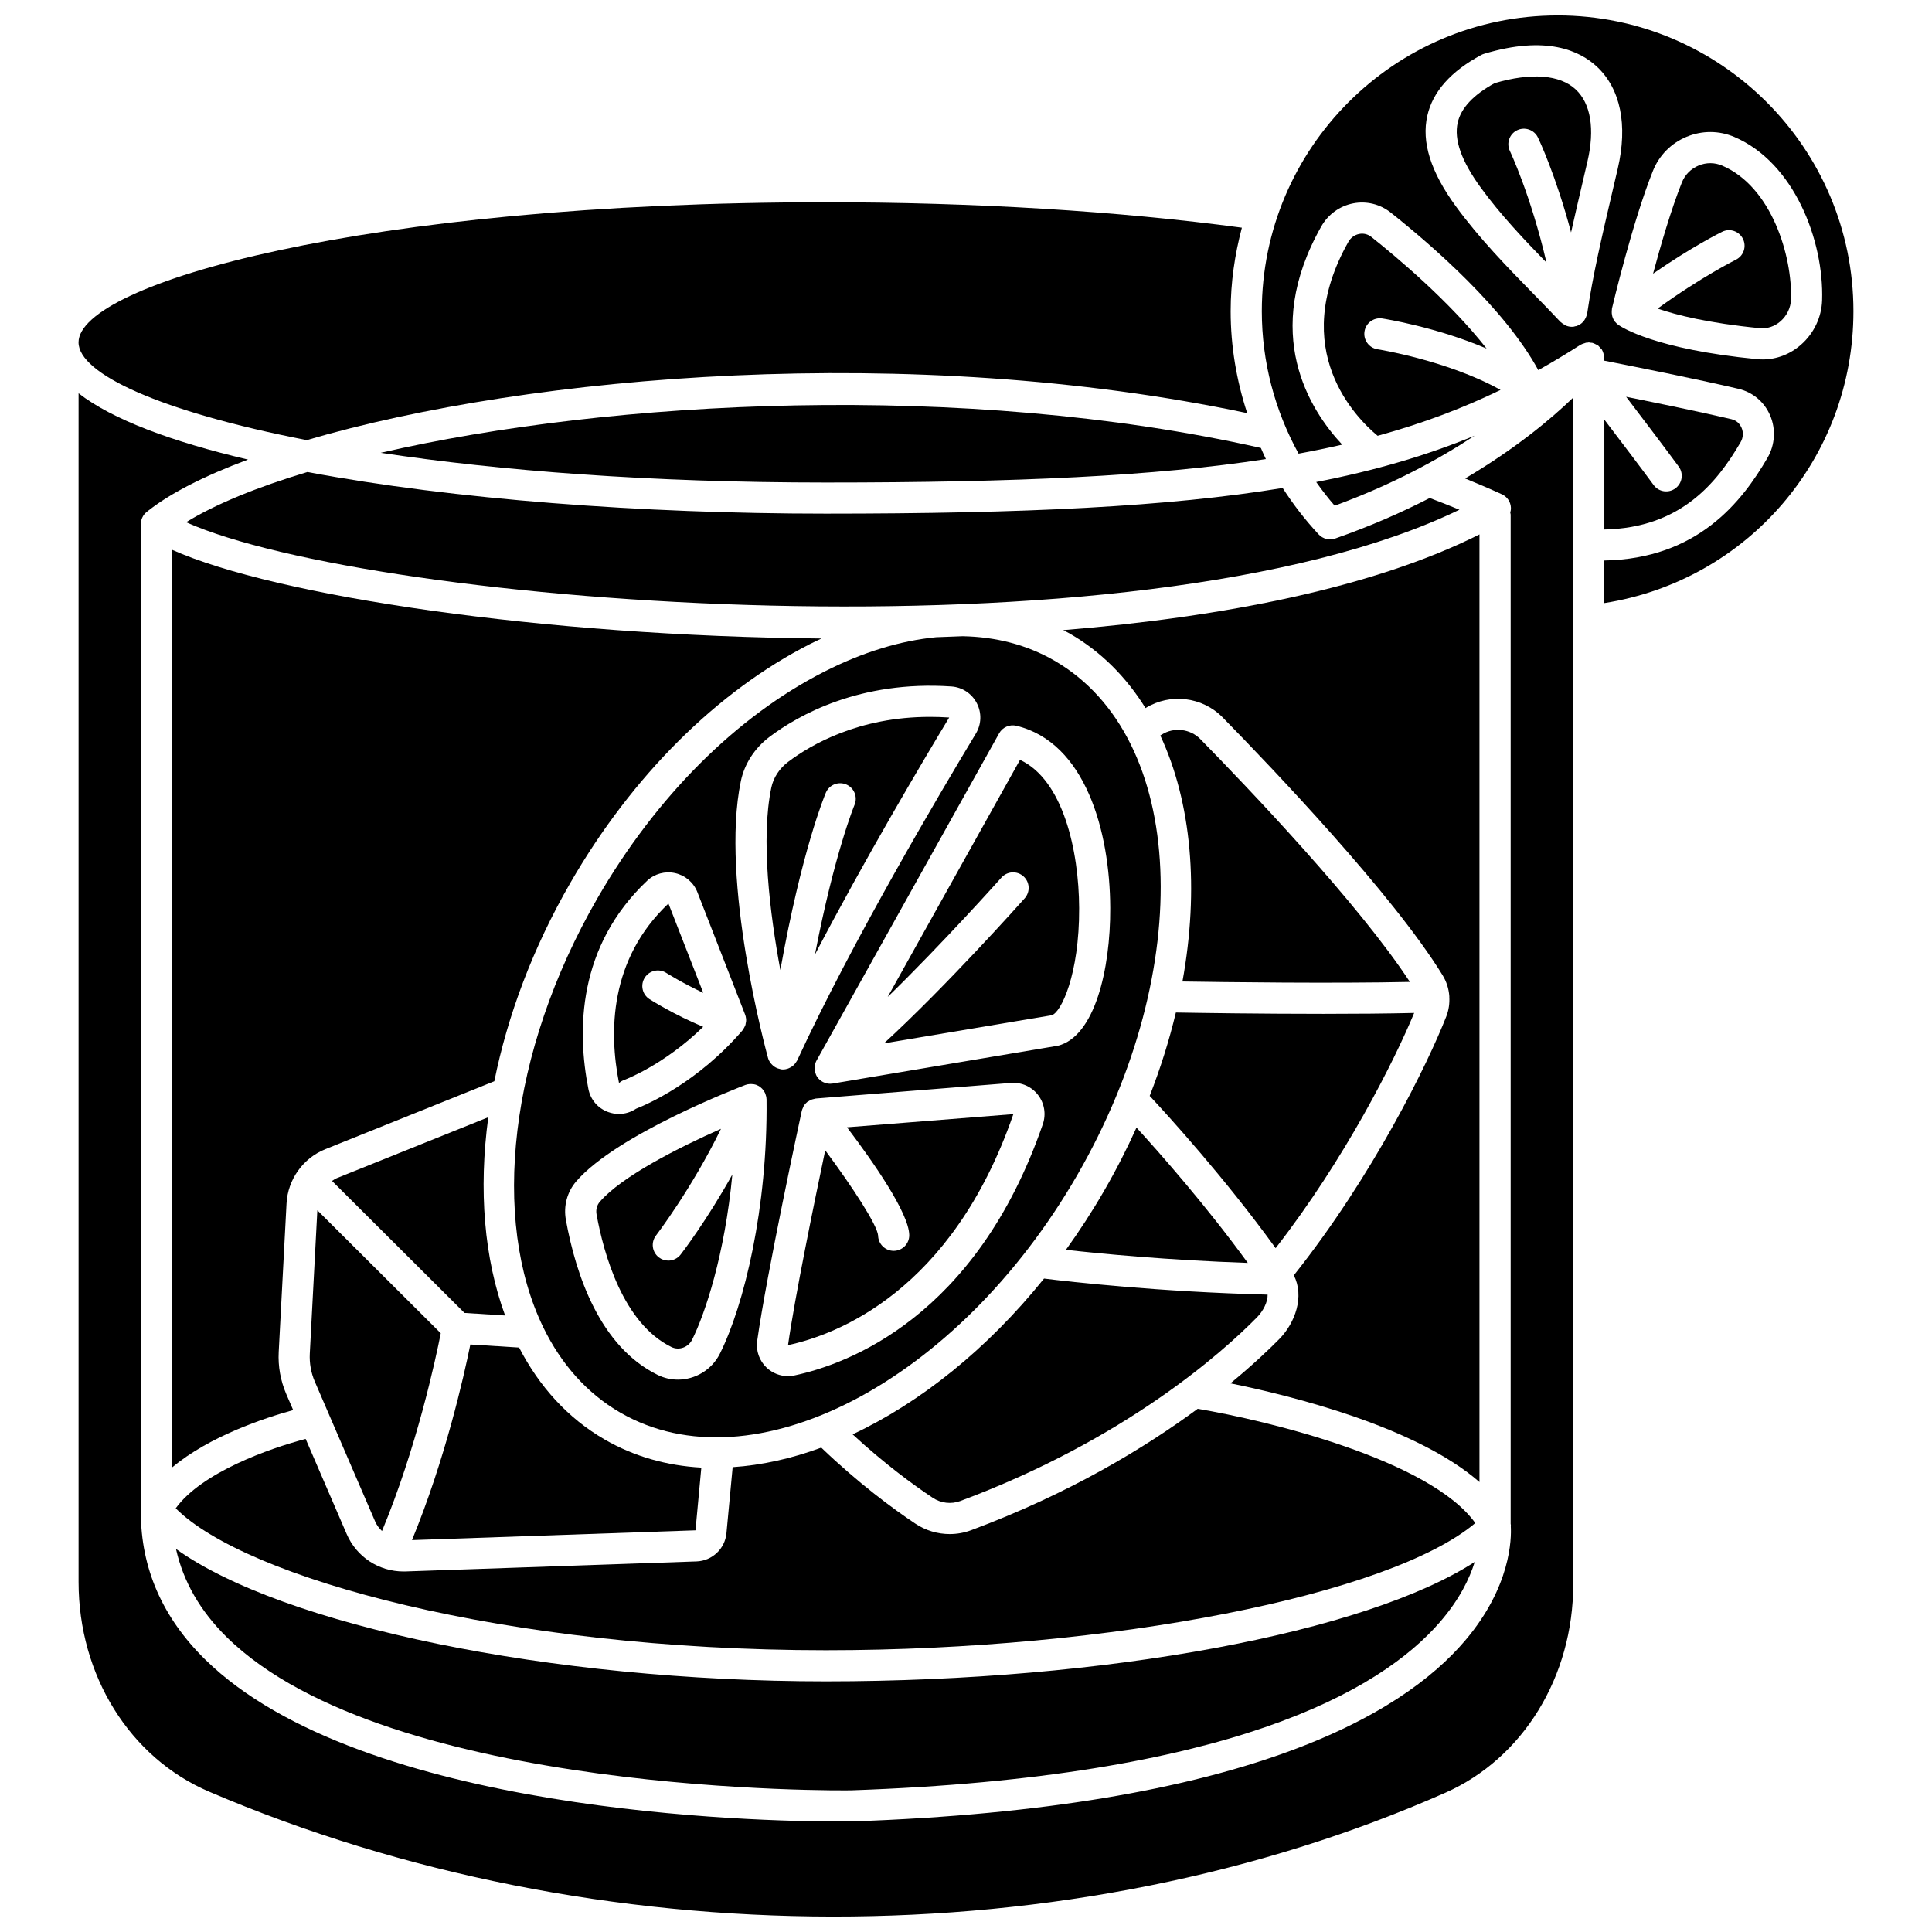 <?xml version="1.0" encoding="UTF-8"?>
<!-- Uploaded to: SVG Repo, www.svgrepo.com, Generator: SVG Repo Mixer Tools -->
<svg width="800px" height="800px" version="1.1" viewBox="144 144 512 512" xmlns="http://www.w3.org/2000/svg">
 <defs>
  <clipPath id="b">
   <path d="m164 248h397v403.9h-397z"/>
  </clipPath>
  <clipPath id="a">
   <path d="m478 148.09h158v155.91h-158z"/>
  </clipPath>
 </defs>
 <path d="m362.86 354.07c0.891-2.094 3.316-3.062 5.41-2.176 2.098 0.891 3.074 3.312 2.188 5.41-0.066 0.16-5.305 12.82-10.484 39.652 13.324-25.496 28.453-51.016 35.574-62.805-1.75-0.117-3.449-0.172-5.106-0.172-18.797 0-31.449 7.301-37.559 11.91-2.332 1.762-3.918 4.188-4.473 6.828-2.844 13.613-0.383 33.375 2.391 48.352 5.633-31.613 11.75-46.273 12.059-47z"/>
 <path d="m451.81 338.71-0.316 0.203c8.281 17.758 10.324 40.723 5.867 65.191 11.312 0.18 40.008 0.555 60.273 0.113-13.562-20.73-43.066-51.629-55.512-64.328-2.711-2.769-7.043-3.266-10.312-1.18z"/>
 <path d="m309.23 430.28c0.113-0.043 10.633-3.914 21.121-14.164-7.613-3.156-13.902-7.121-14.23-7.332-1.918-1.23-2.481-3.781-1.25-5.699 1.227-1.922 3.781-2.484 5.699-1.258 0.062 0.043 4.309 2.715 9.801 5.281l-9.227-23.66c-15.668 14.805-15.777 34.035-13.102 47.551 0.355-0.285 0.75-0.566 1.188-0.719z"/>
 <path d="m518.77 412.44c-7.285 0.172-15.672 0.238-24.039 0.238-16.367 0-32.43-0.238-39.113-0.352-1.742 7.309-4.051 14.699-6.938 22.098 5.051 5.418 20.066 21.922 33.375 40.352 18.465-23.742 31.496-49.73 36.715-62.336z"/>
 <path d="m321.11 478.07c-0.879 0-1.766-0.277-2.516-0.859-1.809-1.391-2.141-3.981-0.75-5.785 0.113-0.145 9.52-12.469 17.223-28.277-11.082 4.894-26.297 12.582-32.109 19.332-0.777 0.898-1.09 2.117-0.867 3.34 1.891 10.422 6.981 28.852 19.844 35.156 1.996 0.98 4.461 0.105 5.484-1.945 3.438-6.887 8.652-22.504 10.66-43.773-6.762 12.156-13.297 20.691-13.695 21.199-0.816 1.059-2.039 1.613-3.273 1.613z"/>
 <path d="m414.31 345.37-35.07 62.84c14.668-14.285 29.934-31.395 30.152-31.641 1.516-1.695 4.121-1.855 5.824-0.34s1.855 4.121 0.344 5.824c-1.043 1.172-20.809 23.324-37.305 38.449l44.426-7.449c2.461-0.621 7.375-10.723 7.305-28.387-0.066-15.312-4.273-34-15.676-39.297z"/>
 <path d="m384.96 471.29c0.039 2.277-1.777 4.156-4.055 4.195h-0.074c-2.246 0-4.086-1.805-4.125-4.055-0.203-2.734-6.703-12.758-14.012-22.586-2.836 13.484-8.109 39.141-9.855 51.629 12.496-2.672 43.391-13.934 59.711-61.219l-44.09 3.492c7.016 9.266 16.402 22.723 16.5 28.543z"/>
 <path d="m497.7 278.01c15.203-5.559 27.453-12.199 37.078-18.543-12.59 5.195-26.211 9.219-41.969 12.273 1.523 2.156 3.137 4.258 4.891 6.269z"/>
 <path d="m461.4 517.35c-14.059 10.367-33.992 22.465-60.066 32.18-1.824 0.676-3.734 1.012-5.644 1.012-3.195 0-6.375-0.938-9.105-2.758-5.945-3.965-15.059-10.676-24.941-20.148-7.926 2.926-15.812 4.66-23.484 5.176l-1.645 17.512c-0.387 4.109-3.789 7.316-7.914 7.465l-77.043 2.66c-0.195 0.008-0.387 0.012-0.578 0.012-6.602 0-12.488-3.859-15.117-9.949l-10.863-25.184c-9.703 2.543-27.559 8.883-34.434 18.387 18.395 18.48 87.293 37.613 172.3 37.613 75.629 0 149.52-14.637 172.1-33.703-11.961-16.73-55.184-27.195-73.562-30.273z"/>
 <path d="m362.86 280.12c-48.641 0-98.734-3.773-137.4-11.031-13.41 4.031-24.395 8.535-32.141 13.301 49.043 21.973 251.95 38.07 337.45-3.312-2.566-1.07-5.215-2.094-7.871-3.102-7.383 3.797-15.695 7.465-25.051 10.734-1.535 0.535-3.258 0.117-4.379-1.082-3.586-3.836-6.758-7.969-9.551-12.309-30.273 4.953-68.359 6.801-121.06 6.801z"/>
 <path d="m423.43 319.08c-7.273-4.199-15.512-6.316-24.344-6.477-2.328 0.094-4.648 0.195-6.984 0.266-9.449 0.91-19.453 3.941-29.668 9.137-23.23 11.812-44.574 33.129-60.094 60.012-23.656 40.973-28.148 85.391-14.371 113.73 0.004 0.012 0.012 0.023 0.02 0.043 4.695 9.641 11.5 17.426 20.395 22.566 35.055 20.25 89.375-7.996 121.09-62.934 31.719-54.949 29.008-116.11-6.043-136.34zm-83.102 31.945c0.961-4.598 3.652-8.758 7.574-11.727 7.57-5.715 23.914-15.035 48.238-13.375 2.875 0.203 5.383 1.855 6.719 4.422 1.336 2.578 1.242 5.594-0.254 8.07-9.391 15.547-32.801 55.102-47.34 86.605-0.023 0.051-0.062 0.086-0.086 0.137-0.066 0.129-0.152 0.23-0.227 0.352-0.172 0.266-0.359 0.508-0.586 0.727-0.113 0.105-0.223 0.203-0.344 0.293-0.246 0.191-0.512 0.344-0.793 0.473-0.129 0.059-0.242 0.125-0.375 0.172-0.422 0.145-0.859 0.238-1.312 0.238-0.004 0-0.008 0.004-0.016 0.004h-0.004c-0.113 0-0.227-0.004-0.344-0.012-0.02 0-0.039-0.012-0.062-0.012-0.051-0.004-0.098-0.004-0.148-0.008-0.09-0.012-0.16-0.07-0.25-0.086-0.383-0.078-0.742-0.199-1.082-0.371-0.145-0.074-0.277-0.156-0.41-0.246-0.285-0.195-0.531-0.422-0.762-0.676-0.094-0.105-0.203-0.203-0.285-0.32-0.273-0.383-0.5-0.801-0.633-1.27-0.004-0.012-0.008-0.02-0.012-0.031-0.543-2-12.727-46.914-7.207-73.359zm-24.828 26.383c1.977-1.867 4.754-2.613 7.422-2.023 2.695 0.605 4.902 2.5 5.898 5.066l12.645 32.434c0.125 0.316 0.191 0.645 0.234 0.973 0.004 0.039 0.02 0.07 0.023 0.105 0.051 0.488-0.016 0.965-0.137 1.438-0.016 0.059 0 0.121-0.016 0.176-0.023 0.078-0.078 0.141-0.105 0.215-0.094 0.254-0.215 0.496-0.359 0.73-0.082 0.133-0.152 0.266-0.246 0.383-0.043 0.055-0.062 0.117-0.105 0.164-11.863 13.809-25.195 19.582-28.184 20.754-1.371 0.914-2.945 1.387-4.551 1.387-0.949 0-1.914-0.164-2.848-0.508-2.719-0.984-4.68-3.269-5.238-6.102-3.074-15.551-2.871-37.758 15.566-55.191zm8.145 132.21c-1.809 0-3.637-0.398-5.352-1.246-15.309-7.504-21.68-26.488-24.328-41.09-0.668-3.691 0.332-7.406 2.734-10.199 10.777-12.512 43.469-25.035 44.855-25.566 0.398-0.152 0.812-0.215 1.23-0.238 0.102-0.004 0.203-0.004 0.305 0 0.484 0.008 0.965 0.078 1.418 0.254 0.008 0.004 0.02 0 0.027 0.004 0.027 0.012 0.047 0.039 0.074 0.051 0.25 0.105 0.5 0.223 0.73 0.379 0.156 0.105 0.289 0.246 0.43 0.371 0.066 0.059 0.137 0.105 0.195 0.172 0.32 0.336 0.582 0.715 0.777 1.129 0.043 0.086 0.066 0.168 0.098 0.262 0.16 0.422 0.273 0.859 0.289 1.32 0 0.027 0.008 0.055 0.012 0.078 0 0.008 0.004 0.02 0.004 0.027 0.332 28.801-5.965 54.594-12.352 67.387-2.176 4.363-6.59 6.906-11.148 6.906zm96.707-67.676c-17.699 51.27-51.938 63.633-65.84 66.57-0.566 0.117-1.133 0.176-1.699 0.176-2.066 0-4.082-0.777-5.617-2.211-1.957-1.824-2.906-4.496-2.527-7.152 2.465-17.602 11.438-59.203 11.816-60.961 0.062-0.289 0.199-0.539 0.312-0.801 0.055-0.121 0.074-0.242 0.141-0.359 0.246-0.438 0.574-0.816 0.957-1.133 0.023-0.02 0.031-0.051 0.059-0.066 0.082-0.066 0.18-0.078 0.266-0.137 0.309-0.211 0.633-0.383 0.992-0.508 0.172-0.059 0.344-0.094 0.523-0.129 0.156-0.031 0.297-0.098 0.461-0.113l51.719-4.133c2.789-0.207 5.449 0.957 7.16 3.168 1.715 2.215 2.195 5.129 1.277 7.789zm4.004-20.812-59.691 10.02c-0.227 0.039-0.449 0.055-0.672 0.055h-0.004-0.004c-0.637 0-1.25-0.156-1.812-0.43-0.02-0.008-0.039-0.012-0.059-0.02-0.57-0.289-1.074-0.715-1.461-1.25-0.008-0.008-0.016-0.012-0.023-0.02-0.004-0.004-0.004-0.008-0.004-0.012-0.004-0.004-0.012-0.012-0.016-0.016-0.285-0.406-0.461-0.852-0.582-1.312-0.039-0.133-0.055-0.254-0.074-0.387-0.062-0.367-0.07-0.734-0.031-1.105 0.012-0.117 0.008-0.223 0.027-0.336 0.082-0.43 0.215-0.852 0.434-1.246l48.395-86.73c0.902-1.617 2.781-2.43 4.566-2 18.227 4.387 24.801 27.824 24.879 48.297 0.07 16.43-4.191 34.078-13.867 36.492z"/>
 <path d="m190.64 554.48c1.906 8.594 6.391 16.434 13.449 23.379 42.84 42.141 164.31 40.637 165.53 40.594 100.09-3.457 140.11-26.199 156.05-44.668 5.172-5.992 7.805-11.52 9.148-15.859-28.875 18.688-97.484 31.652-171.96 31.652-73.25 0-144.11-14.898-172.22-35.098z"/>
 <path d="m369.95 524.12c8.43 7.777 16.07 13.367 21.215 16.797 2.16 1.445 4.891 1.766 7.289 0.879 43.812-16.32 69.621-39.5 78.68-48.711 1.613-1.637 2.852-4.055 2.801-5.992-29.027-0.754-52.156-3.379-59.254-4.262-15.07 18.727-32.773 32.855-50.73 41.289z"/>
 <path d="m436.62 459.54c-3.168 5.488-6.57 10.707-10.141 15.672 9.199 1.031 26.777 2.727 48.203 3.473-11.074-15.223-23.234-29.008-29.5-35.863-2.523 5.613-5.371 11.199-8.562 16.719z"/>
 <path d="m510.31 228.4c0.777 0.121 14.289 2.269 27.645 7.969-9.734-12.438-23.711-24.16-30.539-29.586-0.922-0.73-2.066-1.012-3.219-0.781-1.195 0.234-2.234 0.984-2.844 2.062-16.207 28.66 2.172 46.832 7.734 51.426 11.859-3.254 22.488-7.262 32.574-12.152-13.996-7.805-32.402-10.75-32.613-10.781-2.25-0.352-3.793-2.461-3.441-4.711 0.344-2.254 2.461-3.793 4.703-3.445z"/>
 <path d="m225.3 260.64c59.168-17.391 160.32-25.938 249.22-7.156-2.828-8.637-4.383-17.707-4.383-27 0-7.668 1.098-15.059 2.977-22.145-32.785-4.398-70.746-6.738-110.25-6.738-122.7 0-198.05 21.629-198.05 37.133 0.004 8.301 21.609 18.352 60.488 25.906z"/>
 <g clip-path="url(#b)">
  <path d="m542 274.98c1.406 0.641 2.336 2.012 2.406 3.559 0.02 0.453-0.055 0.891-0.172 1.316 0.023 0.176 0.105 0.34 0.105 0.523v267.44c0.012 0.117 0.051 0.223 0.055 0.34 0.004 0.105-0.016 0.207-0.02 0.312 0.191 3.238 0.055 15.961-12.07 30.258-16.871 19.902-58.754 44.387-162.46 47.969-0.43 0.008-1.645 0.023-3.547 0.023-21.113 0-126.4-2.098-167.97-42.977-11.281-11.094-17-24.199-17-38.973v-260.26c0-0.234 0.094-0.441 0.137-0.668-0.059-0.242-0.117-0.492-0.129-0.746-0.07-1.32 0.5-2.598 1.531-3.43 6.016-4.852 15.23-9.543 26.855-13.871-20.18-4.734-35.945-10.609-44.898-17.57v315.01c0 24.762 13.562 46.566 34.551 55.559 102.89 44.043 228.44 44.164 327.65 0.305 20.59-9.102 33.895-30.777 33.895-55.219v-314.52c-5.84 5.637-15.285 13.543-28.648 21.438 3.328 1.363 6.59 2.754 9.734 4.188z"/>
 </g>
 <path d="m244.9 264c31.434 4.734 71.254 7.875 117.96 7.875 50.535 0 87.34-1.703 116.61-6.215-0.488-0.961-0.875-1.973-1.328-2.949-78.805-17.746-172.33-12.742-233.25 1.289z"/>
 <g clip-path="url(#a)">
  <path d="m556.79 148.09c-43.23 0-78.395 35.168-78.395 78.395 0 13.359 3.43 26.266 9.742 37.734 3.992-0.73 7.836-1.527 11.562-2.379-8.629-9.219-21.57-29.488-5.539-57.844 1.805-3.18 4.883-5.41 8.445-6.102 3.512-0.688 7.129 0.199 9.926 2.418 11.137 8.84 30.215 25.453 39.133 41.781 3.742-2.102 7.449-4.32 11.141-6.695 0.031-0.02 0.07-0.02 0.102-0.043 0.105-0.066 0.215-0.105 0.324-0.16 0.211-0.102 0.438-0.16 0.664-0.227 0.172-0.051 0.34-0.141 0.516-0.164 0.125-0.02 0.242-0.004 0.371-0.012 0.094-0.012 0.168-0.055 0.258-0.055 0.148 0 0.277 0.07 0.426 0.086 0.176 0.02 0.352 0 0.523 0.043 0.129 0.027 0.242 0.094 0.367 0.141 0.227 0.078 0.43 0.176 0.641 0.293 0.152 0.082 0.312 0.141 0.453 0.242 0.031 0.023 0.074 0.023 0.105 0.055 0.074 0.055 0.102 0.141 0.172 0.199 0.188 0.164 0.336 0.348 0.492 0.539 0.09 0.113 0.215 0.176 0.293 0.301 0.02 0.031 0.02 0.07 0.043 0.105 0.062 0.102 0.102 0.211 0.156 0.316 0.105 0.211 0.16 0.438 0.23 0.668 0.055 0.176 0.141 0.344 0.168 0.523 0.016 0.121 0.004 0.238 0.012 0.359 0 0.086 0.043 0.164 0.043 0.254v0.727c7.18 1.406 24.43 4.844 35.555 7.457 3.785 0.891 6.836 3.453 8.379 7.035 1.555 3.613 1.305 7.812-0.68 11.227-6.773 11.664-18.562 26.789-43.254 27.227v11.289c37.926-5.984 66.016-38.414 66.016-77.344 0.004-43.223-35.164-78.391-78.391-78.391zm7.828 79c-0.012 0.082-0.055 0.156-0.07 0.238-0.027 0.133-0.074 0.254-0.117 0.383-0.113 0.355-0.266 0.68-0.461 0.984-0.066 0.102-0.121 0.207-0.195 0.301-0.289 0.371-0.629 0.699-1.027 0.953-0.066 0.043-0.145 0.062-0.215 0.102-0.246 0.141-0.496 0.281-0.773 0.367-0.125 0.039-0.25 0.027-0.375 0.059-0.078 0.016-0.137 0.066-0.219 0.078-0.203 0.039-0.414 0.055-0.621 0.055h-0.004-0.004c-0.539 0-1.055-0.125-1.539-0.316-0.137-0.059-0.246-0.152-0.379-0.223-0.34-0.18-0.648-0.383-0.926-0.652-0.051-0.051-0.121-0.066-0.168-0.121-2.215-2.371-4.625-4.84-7.129-7.402-6.734-6.891-14.367-14.695-20.598-23.25-6.668-9.152-9.133-17.008-7.531-24.027 1.449-6.348 6.254-11.746 14.285-16.055 0.242-0.129 0.496-0.234 0.758-0.309 16.418-4.953 25.332-0.863 29.918 3.438 6.234 5.848 8.188 15.422 5.5 26.961l-1.094 4.68c-3.305 14.141-5.488 23.48-7.016 33.758zm46.484 12.164c-0.492 0-0.98-0.023-1.473-0.074-27.086-2.637-35.914-8.48-36.828-9.137-0.293-0.211-0.535-0.469-0.762-0.742-0.02-0.023-0.055-0.031-0.078-0.062-0.008-0.008-0.008-0.016-0.012-0.023-0.301-0.391-0.512-0.832-0.656-1.301-0.043-0.137-0.062-0.273-0.09-0.414-0.07-0.34-0.094-0.676-0.074-1.023 0.008-0.156 0.012-0.305 0.039-0.457 0.016-0.09 0-0.18 0.02-0.273 0.219-0.934 5.445-22.977 10.855-36.473 1.656-4.121 4.828-7.328 8.938-9.031 4.098-1.695 8.586-1.676 12.645 0.055 15.785 6.746 23.762 27.348 23.25 43.309-0.145 4.465-2.176 8.738-5.574 11.727-2.906 2.559-6.488 3.922-10.199 3.922z"/>
 </g>
 <path d="m600.39 187.89c-2-0.859-4.219-0.863-6.242-0.02-2.043 0.848-3.613 2.438-4.434 4.481-2.809 7.012-5.629 16.699-7.637 24.172 10.336-7.152 17.902-10.902 18.309-11.098 2.043-1.02 4.519-0.16 5.519 1.887 1.004 2.043 0.16 4.519-1.887 5.519-0.102 0.055-9.133 4.531-20.734 12.949 4.93 1.691 13.445 3.867 27.148 5.199 1.918 0.168 3.863-0.465 5.43-1.84 1.691-1.484 2.703-3.598 2.773-5.793 0.363-11.34-5.059-29.828-18.246-35.457z"/>
 <path d="m582.23 272.54c-3.18-4.328-8.598-11.48-13.062-17.34v29.117c20.262-0.41 29.914-12.465 36.121-23.145 0.684-1.184 0.773-2.574 0.238-3.816-0.293-0.68-1.031-1.879-2.691-2.269-8.109-1.906-19.574-4.262-27.895-5.934 4.617 6.062 10.539 13.871 13.938 18.5 1.348 1.832 0.953 4.414-0.879 5.766-1.844 1.352-4.426 0.957-5.769-0.879z"/>
 <path d="m536.08 285.62c-27.859 14-67.473 21.875-110.31 25.371 0.594 0.312 1.199 0.605 1.781 0.945 8.258 4.766 14.93 11.512 20.023 19.715 6.512-4.039 15.062-3.023 20.438 2.465 13.148 13.418 45.156 46.941 58.285 68.32 1.055 1.715 1.641 3.609 1.785 5.539 0 0.02 0.012 0.039 0.012 0.055 0 0.039-0.016 0.066-0.016 0.102 0.113 1.762-0.133 3.547-0.801 5.254-4.844 12.371-19.387 42.168-40.398 68.582 2.852 5.602 0.391 12.586-3.879 16.922-2.777 2.82-7.106 6.922-12.922 11.711 16.062 3.269 49.254 11.484 65.996 26.16v-251.14z"/>
 <path d="m540.09 166.04c-5.617 3.078-8.902 6.586-9.777 10.418-1.039 4.555 0.973 10.223 6.152 17.328 5.16 7.086 11.48 13.754 17.375 19.809-4.172-17.906-9.641-29.438-9.707-29.578-0.984-2.055-0.121-4.523 1.93-5.508 2.059-0.973 4.519-0.117 5.504 1.93 0.262 0.535 4.742 9.984 8.781 25.152 0.965-4.332 2.047-8.961 3.254-14.137l1.09-4.672c1.992-8.551 0.891-15.324-3.102-19.07-4.191-3.926-11.816-4.523-21.5-1.672z"/>
 <path d="m329.86 532.93c-9.109-0.504-17.766-2.914-25.602-7.434-9.777-5.648-17.359-14.047-22.691-24.379l-12.922-0.812c-1.719 8.5-6.668 30.473-15.465 51.84l75.133-2.598z"/>
 <path d="m226.1 502.73c-0.133 2.519 0.324 5.082 1.328 7.41l16.004 37.102c0.43 0.996 1.074 1.789 1.805 2.496 9.176-22.051 14.207-45.484 15.57-52.41l-32.707-32.59z"/>
 <path d="m233.32 456.19c-0.484 0.195-0.898 0.496-1.328 0.773l35.105 34.977 10.762 0.676c-5.547-15.066-7.066-33.215-4.461-52.535z"/>
 <path d="m189.57 532.92c9.895-8.316 24.57-13.156 32.125-15.234l-1.844-4.277c-1.5-3.488-2.191-7.328-1.988-11.113l2.074-39.359c0.336-6.371 4.379-12.027 10.301-14.402l44.766-18c3.488-17.316 10.172-35.293 20.188-52.641 16.309-28.254 38.863-50.715 63.504-63.238 1.008-0.512 2.008-0.973 3.016-1.449-73.727-0.633-144.6-11.211-172.14-23.523z"/>
</svg>